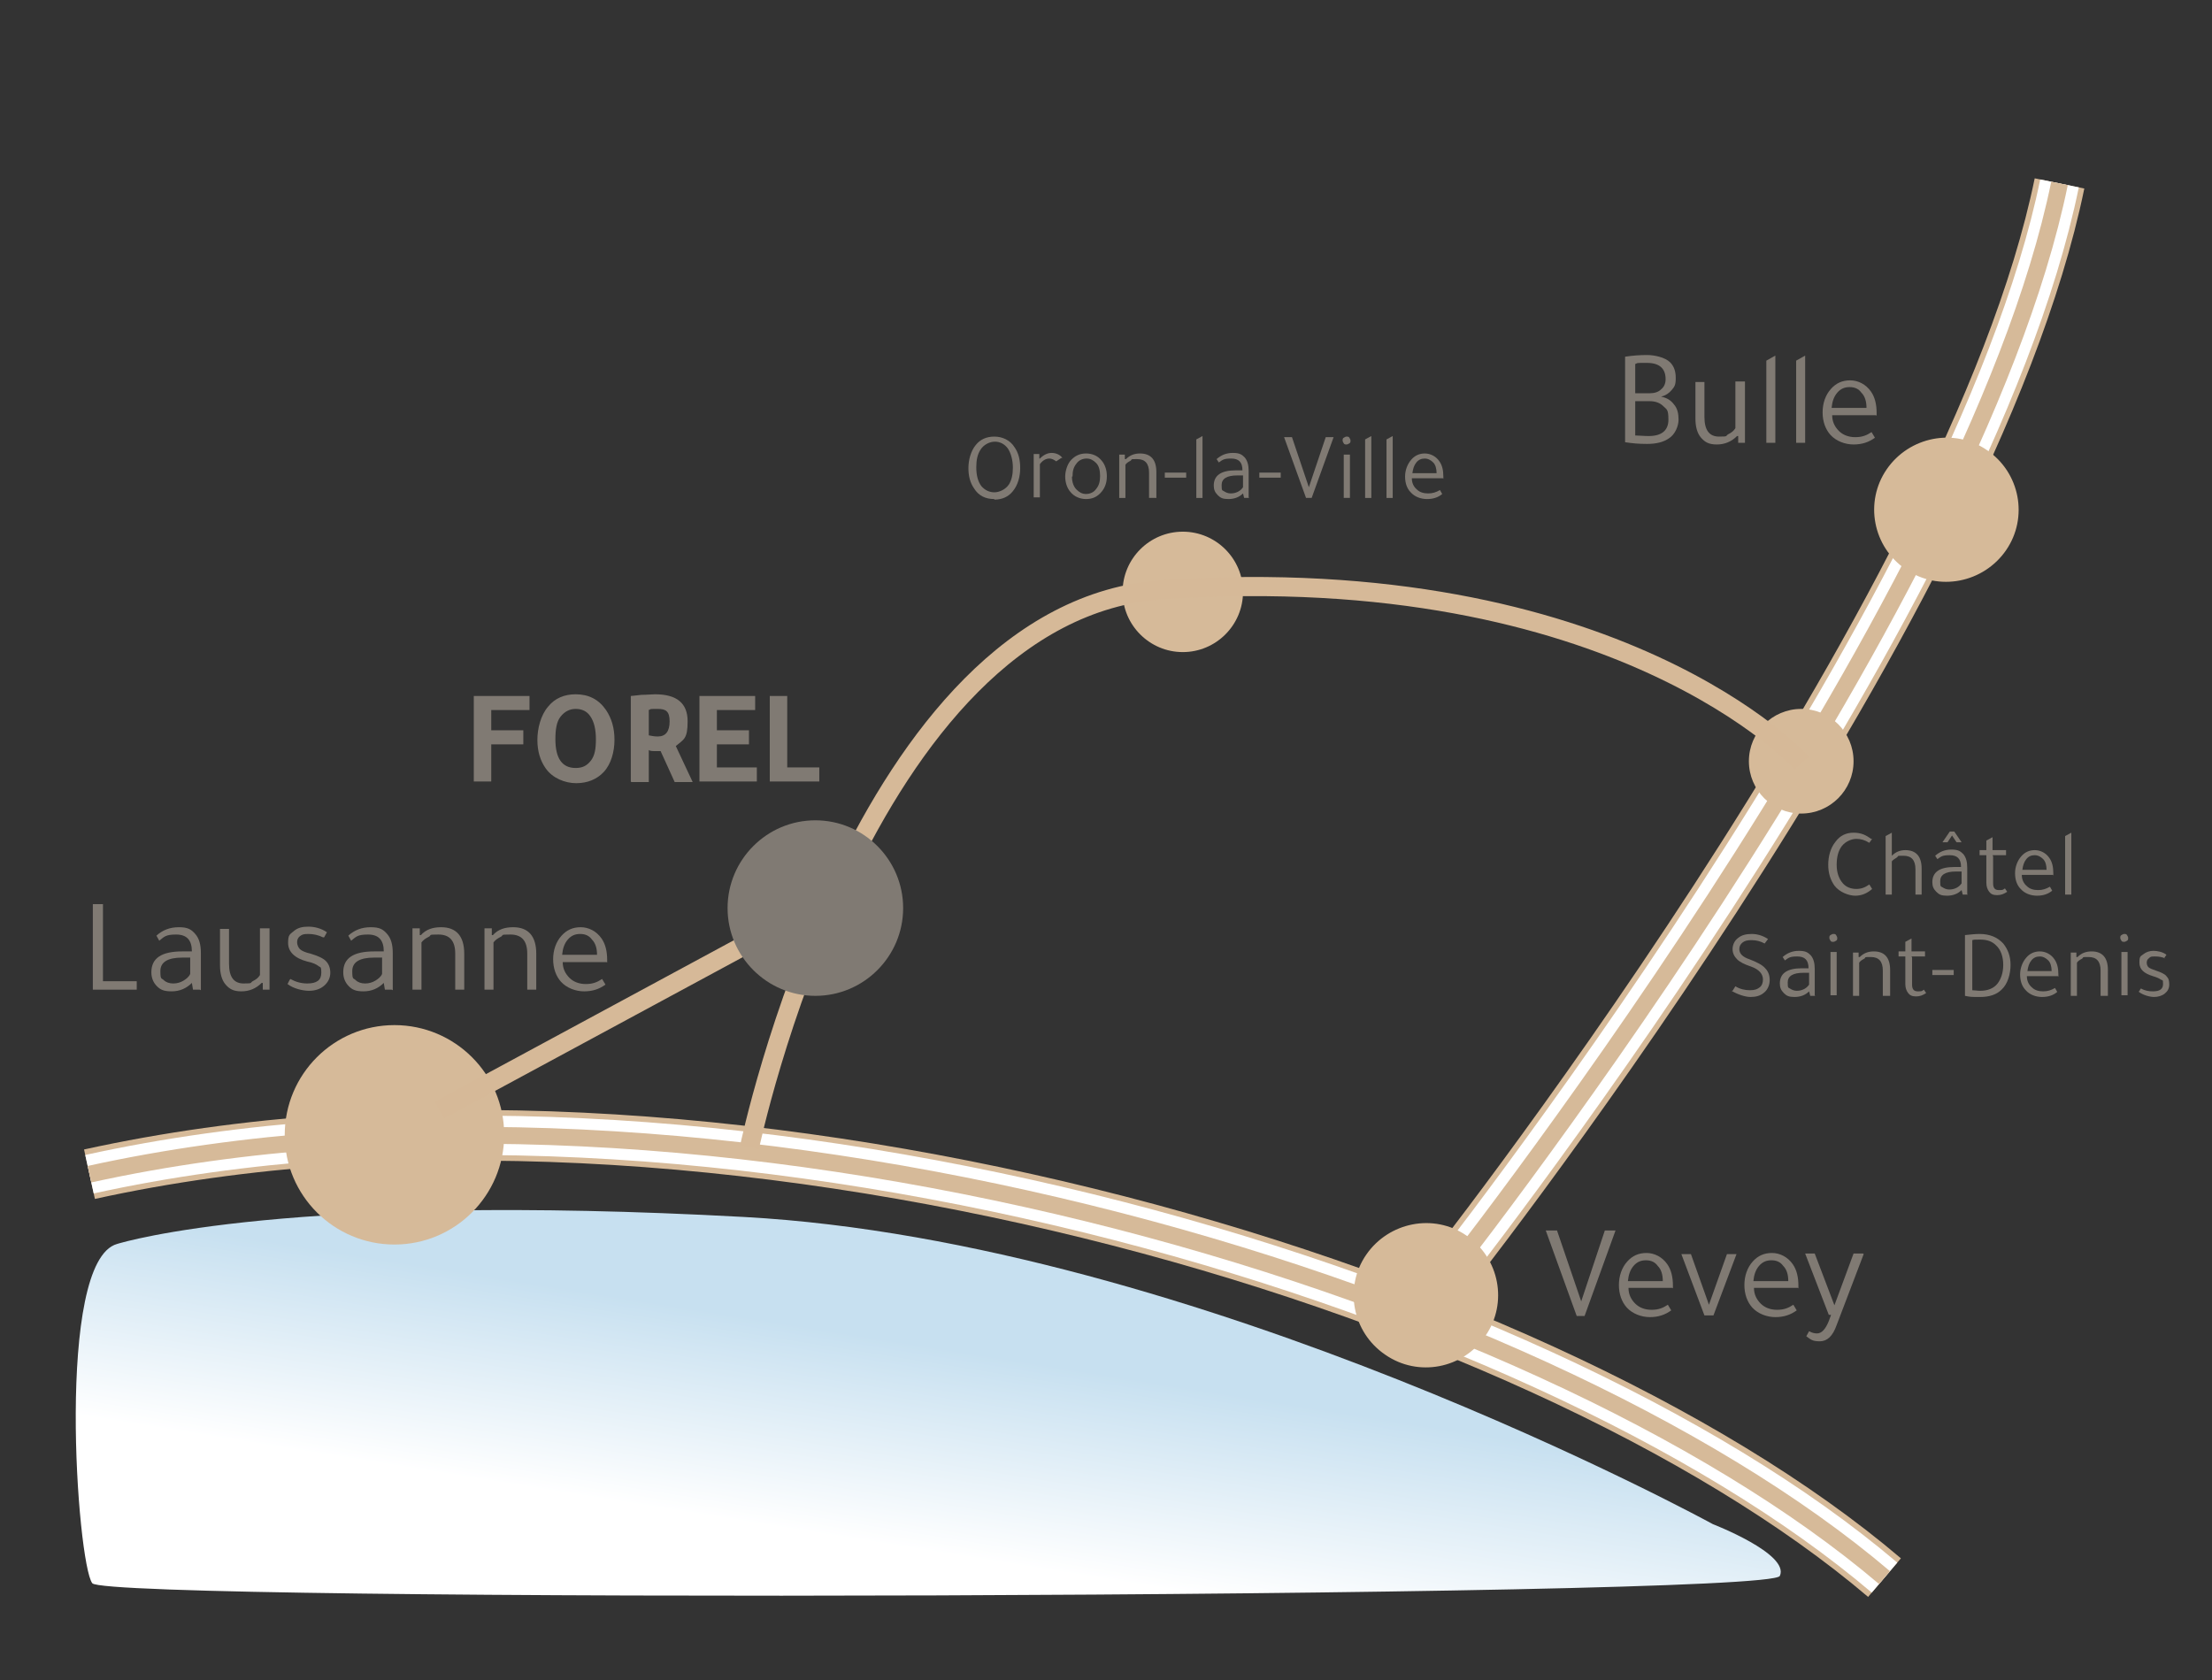 <svg xmlns="http://www.w3.org/2000/svg" xmlns:xlink="http://www.w3.org/1999/xlink" version="1.1" viewBox="0 0 393.1 298.6"><rect x="0" y="0" width="393.1" height="298.6" fill="#333333" stroke="none"/><defs><style> .cls-1 { stroke: #fff; stroke-width: 7px; } .cls-1, .cls-2, .cls-3, .cls-4 { fill: none; stroke-miterlimit: 10; } .cls-2 { stroke: #d6b998; stroke-width: 3.4px; } .cls-5 { fill: url(#linear-gradient); } .cls-6 { fill: #807a73; } .cls-3 { stroke-width: 3px; } .cls-3, .cls-4 { stroke: #d6ba99; } .cls-4 { stroke-width: 9px; } .cls-7 { fill: #d6ba99; } </style><linearGradient id="linear-gradient" x1="162.5" y1="275.4" x2="168.2" y2="239.7" gradientUnits="userSpaceOnUse"><stop offset="0" stop-color="#fff"/><stop offset="1" stop-color="#c7e0f0"/></linearGradient></defs><g><g id="Calque_1"><path class="cls-5" d="M20.8,221.1c1.3-.4,30.8-9.2,111.4-4.8,80.6,4.4,172.2,54.6,172.2,54.6,0,0,13.7,5.3,11.9,9.2-1.8,4-297.2,4.8-299.9,1.3s-6.6-57.2,4.4-60.3Z"/><g><path class="cls-4" d="M255.5,229s94.7-119.3,110.5-196.4"/><path class="cls-1" d="M255.5,229s94.7-119.3,110.5-196.4"/><path class="cls-3" d="M255.5,229s94.7-119.3,110.5-196.4"/></g><g><path class="cls-4" d="M15.9,208.7c110.1-24.2,256.8,18.8,319,71.7"/><path class="cls-1" d="M15.9,208.7c110.1-24.2,256.8,18.8,319,71.7"/><path class="cls-3" d="M15.9,208.7c110.1-24.2,256.8,18.8,319,71.7"/></g><path class="cls-7" d="M338.7,101.2c-5.9-4-7.4-12-3.4-17.8s12-7.4,17.8-3.4c5.9,4,7.4,12,3.4,17.8s-12,7.4-17.8,3.4Z"/><path class="cls-7" d="M246.2,240.8c-5.9-4-7.4-12-3.4-17.8s12-7.4,17.8-3.4c5.9,4,7.4,12,3.4,17.8-4,5.9-12,7.4-17.8,3.4Z"/><g><path class="cls-6" d="M276.7,218.7l4.3,12.6,4.2-12.6h1.9l-5.5,15.2h-1.4l-5.5-15.2h1.9Z"/><path class="cls-6" d="M297.2,228.9h-7.8c0,1.2.5,2.1,1.2,2.8s1.7,1.1,2.9,1.1,2-.3,2.9-.9l.6,1c-1.1.8-2.3,1.2-3.8,1.2s-3.1-.6-4.1-1.7c-.9-1-1.4-2.4-1.4-4s.5-3.1,1.5-4.2c.9-1,2-1.5,3.4-1.5s2.8.7,3.7,2c.7,1,1,2.3,1,3.8v.5ZM289.4,227.7h6.1c0-1.2-.3-2.1-.9-2.7-.5-.7-1.2-1-2.1-1s-1.6.3-2.2,1c-.6.7-.9,1.6-1,2.7Z"/><path class="cls-6" d="M304.5,233.8h-1.6l-4.1-10.9h1.7l3.2,9,3.2-9h1.7l-4.1,10.9Z"/><path class="cls-6" d="M319.5,228.9h-7.8c0,1.2.5,2.1,1.2,2.8s1.7,1.1,2.9,1.1,2-.3,2.9-.9l.6,1c-1.1.8-2.3,1.2-3.8,1.2s-3.1-.6-4.1-1.7c-.9-1-1.4-2.4-1.4-4s.5-3.1,1.5-4.2c.9-1,2-1.5,3.4-1.5s2.8.7,3.7,2c.7,1,1,2.3,1,3.8v.5ZM311.7,227.7h6.1c0-1.2-.3-2.1-.9-2.7-.5-.7-1.2-1-2.1-1s-1.6.3-2.2,1c-.6.7-.9,1.6-1,2.7Z"/><path class="cls-6" d="M331.2,222.9l-4.8,12.6c-.7,2-1.7,2.9-3,2.9s-1.6-.3-2.4-.9l.5-.9c.5.3,1,.4,1.4.4.8,0,1.5-.7,2.1-2.2l.4-1.1h-.4l-4.2-10.9h1.7l3.5,9.2,3.4-9.2h1.7Z"/></g><g><path class="cls-6" d="M288.8,78.6v-15.2c1.3-.2,2.6-.3,3.9-.3s3.2.4,4.1,1.3c.7.7,1,1.6,1,2.8s-.2,1.5-.7,2.1c-.5.6-1.1,1-1.9,1.2h0c1,.2,1.7.6,2.3,1.4.6.7.8,1.6.8,2.7s-.6,2.6-1.7,3.3c-1,.7-2.3,1-3.9,1s-2.5-.1-3.9-.3ZM290.6,64.8v5.1h2.5c.9,0,1.6-.2,2.1-.7.5-.4.8-1,.8-1.8,0-1.9-1.1-2.9-3.3-2.9s-1.5,0-2.1.2ZM290.6,71.4v6c.7,0,1.5.1,2.4.1,2.3,0,3.5-1,3.5-2.9s-.3-1.8-.9-2.4c-.6-.6-1.4-.9-2.5-.9h-2.5Z"/><path class="cls-6" d="M310.1,67.8v10.9h-1.2v-1.2c-.1,0-.2,0-.2,0-1,1-2.2,1.5-3.6,1.5s-2.1-.4-2.8-1.2c-.7-.8-1-2-1-3.4v-6.5h1.6v6.2c0,2.4.9,3.5,2.6,3.5s1.1-.1,1.6-.4c.6-.3,1-.6,1.3-1.1v-8.3h1.6Z"/><path class="cls-6" d="M315.5,63.2v15.5h-1.6v-14.6l1.6-.9Z"/><path class="cls-6" d="M320.8,63.2v15.5h-1.6v-14.6l1.6-.9Z"/><path class="cls-6" d="M333.4,73.8h-7.8c0,1.2.5,2.1,1.2,2.8s1.7,1.1,2.9,1.1,2-.3,2.9-.9l.6,1c-1.1.8-2.3,1.2-3.8,1.2s-3.1-.6-4.1-1.7c-.9-1-1.4-2.4-1.4-4s.5-3.1,1.5-4.2c.9-1,2-1.5,3.4-1.5s2.8.7,3.7,2c.7,1,1,2.3,1,3.8v.5ZM325.6,72.5h6.1c0-1.2-.3-2.1-.9-2.7-.5-.7-1.2-1-2.1-1s-1.6.3-2.2,1c-.6.7-.9,1.6-1,2.7Z"/></g><g><path class="cls-6" d="M16.5,175.9v-15.2h1.8v13.7h6v1.5h-7.8Z"/><path class="cls-6" d="M35.5,175.9h-1.2l-.2-1.2c-1,1-2.2,1.5-3.6,1.5s-2-.3-2.6-.9-1-1.4-1-2.5c0-2.5,1.8-3.7,5.5-3.7h1.7c0-2-.9-3-2.8-3s-2.1.4-3,1.1l-.5-.9c1.1-1,2.4-1.5,4-1.5s2.2.4,2.9,1.2c.7.8,1,1.9,1,3.4v6.6ZM33.9,170.2h-1.5c-2.6,0-3.9.8-3.9,2.4s.2,1.2.6,1.6c.4.4,1,.6,1.7.6s1.3-.2,1.8-.5,1-.7,1.2-1.2v-3Z"/><path class="cls-6" d="M47.9,165v10.9h-1.2v-1.2c-.1,0-.2,0-.2,0-1,1-2.2,1.5-3.6,1.5s-2.1-.4-2.8-1.2c-.7-.8-1-2-1-3.4v-6.5h1.6v6.2c0,2.4.9,3.5,2.6,3.5s1.1-.1,1.6-.4c.6-.3,1-.6,1.3-1.1v-8.3h1.6Z"/><path class="cls-6" d="M57.4,166.6c-.8-.4-1.7-.6-2.6-.6s-1.1.1-1.5.4c-.4.3-.5.7-.5,1.1s.2.9.5,1.2c.3.3,1,.6,1.9.8,1.3.4,2.2.8,2.7,1.3.5.5.8,1.2.8,2.1s-.4,1.7-1.1,2.3-1.6.9-2.7.9-2.8-.4-3.8-1.2c0,0,.1-.2.2-.4.1-.2.2-.4.3-.5.9.5,1.9.8,3,.8,1.7,0,2.5-.6,2.5-1.9s-.2-.9-.5-1.2c-.4-.3-1-.6-2-.8-2.3-.6-3.4-1.8-3.4-3.3s.3-1.5,1-2.1,1.5-.8,2.6-.8,2.3.3,3.3,1l-.5.9Z"/><path class="cls-6" d="M69.6,175.9h-1.2l-.2-1.2c-1,1-2.2,1.5-3.6,1.5s-2-.3-2.6-.9-1-1.4-1-2.5c0-2.5,1.8-3.7,5.5-3.7h1.7c0-2-.9-3-2.8-3s-2.1.4-3,1.1l-.5-.9c1.1-1,2.4-1.5,4-1.5s2.2.4,2.9,1.2c.7.8,1,1.9,1,3.4v6.6ZM68,170.2h-1.5c-2.6,0-3.9.8-3.9,2.4s.2,1.2.6,1.6c.4.4,1,.6,1.7.6s1.3-.2,1.8-.5,1-.7,1.2-1.2v-3Z"/><path class="cls-6" d="M82.5,175.9h-1.6v-6.4c0-2.3-1-3.4-3-3.4s-1.1.1-1.7.4c-.6.3-1,.6-1.3,1v8.4h-1.6v-10.9h1.3v1.2h.2c.9-1,2.1-1.4,3.6-1.4,2.7,0,4.1,1.6,4.1,4.7v6.5Z"/><path class="cls-6" d="M95.3,175.9h-1.6v-6.4c0-2.3-1-3.4-3-3.4s-1.1.1-1.7.4c-.6.3-1,.6-1.3,1v8.4h-1.6v-10.9h1.3v1.2h.2c.9-1,2.1-1.4,3.6-1.4,2.7,0,4.1,1.6,4.1,4.7v6.5Z"/><path class="cls-6" d="M107.8,171h-7.8c0,1.2.5,2.1,1.2,2.8s1.7,1.1,2.9,1.1,2-.3,2.9-.9l.6,1c-1.1.8-2.3,1.2-3.8,1.2s-3.1-.6-4.1-1.7c-.9-1-1.4-2.4-1.4-4s.5-3.1,1.5-4.2c.9-1,2-1.5,3.4-1.5s2.8.7,3.7,2c.7,1,1,2.3,1,3.8v.5ZM100,169.7h6.1c0-1.2-.3-2.1-.9-2.7-.5-.7-1.2-1-2.1-1s-1.6.3-2.2,1c-.6.7-.9,1.6-1,2.7Z"/></g><circle class="cls-7" cx="70.1" cy="201.7" r="19.5"/><g><path class="cls-6" d="M84.2,138.9v-15.2h9.9v2.5h-6.8v3.6h5.7v2.5h-5.7v6.6h-3.1Z"/><path class="cls-6" d="M102.3,123.4c2.3,0,4.1.9,5.4,2.8,1,1.5,1.5,3.2,1.5,5.3s-.6,4.3-1.9,5.7c-1.2,1.3-2.9,2-4.9,2s-4.2-.9-5.4-2.6c-1-1.4-1.5-3.1-1.5-5.1s.6-4.4,1.9-5.9c1.2-1.5,2.9-2.2,4.9-2.2ZM102.3,136.5c1.2,0,2-.4,2.7-1.3s.9-2.1.9-3.8-.3-3.1-1-4.1c-.6-.9-1.5-1.3-2.6-1.3s-2,.5-2.7,1.4-.9,2.3-.9,4c0,3.4,1.2,5.1,3.6,5.1Z"/><path class="cls-6" d="M112.1,138.9v-15.2c.2,0,.9-.1,1.9-.2,1,0,1.8-.1,2.4-.1,3.9,0,5.8,1.6,5.8,4.8s-.7,3.2-2.1,4.4c.6,1.3,1.6,3.4,3,6.4h-3.2c-.8-1.7-1.6-3.6-2.5-5.5-.2,0-.4,0-.7,0-.7,0-1.2,0-1.4-.2v5.7h-3.1ZM115.3,126.1v4.6c.5.1,1,.2,1.6.2,1.4,0,2.1-.9,2.1-2.7s-.7-2.2-2.1-2.2-1.3,0-1.5.2Z"/><path class="cls-6" d="M124.3,123.7h9.9v2.5h-6.8v3.6h5.7v2.5h-5.7v4.1h7.1v2.5h-10.2v-15.2Z"/><path class="cls-6" d="M136.8,138.9v-15.2h3.1v12.7h5.7v2.5h-8.8Z"/></g><g><path class="cls-6" d="M176.7,88.7c-1.6,0-2.8-.6-3.6-1.9-.7-1-1-2.2-1-3.6s.4-3,1.3-4.1c.8-1,1.9-1.5,3.3-1.5s2.8.6,3.6,1.9c.7,1,1,2.2,1,3.7s-.4,3-1.3,4.1c-.8,1-1.9,1.5-3.3,1.5ZM173.5,83.1c0,1.4.3,2.5.9,3.3.6.7,1.4,1.1,2.3,1.1s2-.5,2.6-1.4c.5-.8.7-1.8.7-3s-.3-2.5-.9-3.4c-.6-.8-1.4-1.2-2.3-1.2s-2,.5-2.6,1.5c-.5.8-.7,1.8-.7,3Z"/><path class="cls-6" d="M188.6,81.4l-.9.6c-.4-.3-.8-.5-1.2-.5-.6,0-1.2.3-1.7,1v5.9h-1.1v-7.7h1v.8h.1c.7-.7,1.4-1,2.1-1s1.5.3,1.9.9Z"/><path class="cls-6" d="M196.7,84.7c0,1.2-.4,2.2-1.2,3-.7.7-1.5,1-2.5,1s-2.1-.4-2.8-1.3c-.6-.7-.9-1.7-.9-2.7s.4-2.3,1.1-3c.7-.7,1.5-1.1,2.6-1.1s2.1.4,2.8,1.3c.6.7.9,1.7.9,2.7ZM190.5,84.7c0,1,.3,1.8.8,2.3.5.5,1,.8,1.7.8s1.4-.3,1.8-.9c.5-.6.7-1.3.7-2.3s-.2-1.8-.7-2.3c-.5-.5-1-.8-1.7-.8s-1.4.3-1.8.9c-.5.6-.7,1.3-.7,2.3Z"/><path class="cls-6" d="M205.3,88.5h-1.1v-4.5c0-1.6-.7-2.4-2.1-2.4s-.8,0-1.2.3c-.4.2-.7.4-.9.7v5.9h-1.1v-7.7h1v.8h.2c.7-.7,1.5-1,2.5-1,1.9,0,2.9,1.1,2.9,3.3v4.6Z"/><path class="cls-6" d="M210.8,84.9h-3.8v-.9h3.8v.9Z"/><path class="cls-6" d="M213.7,77.5v11h-1.1v-10.4l1.1-.6Z"/><path class="cls-6" d="M222,88.5h-.9l-.2-.8c-.7.7-1.6,1-2.6,1s-1.4-.2-1.9-.7-.7-1-.7-1.7c0-1.8,1.3-2.7,3.9-2.7h1.2c0-1.5-.7-2.1-2-2.1s-1.5.2-2.2.7l-.4-.6c.8-.7,1.7-1.1,2.9-1.1s1.6.3,2.1.8c.5.6.7,1.4.7,2.4v4.7ZM220.9,84.5h-1c-1.9,0-2.8.6-2.8,1.7s.1.9.4,1.1.7.4,1.2.4.9-.1,1.3-.3c.4-.2.7-.5.9-.8v-2.1Z"/><path class="cls-6" d="M227.6,84.9h-3.8v-.9h3.8v.9Z"/><path class="cls-6" d="M229.6,77.7l3,8.9,3-8.9h1.4l-3.9,10.8h-1l-3.9-10.8h1.4Z"/><path class="cls-6" d="M238.6,78.3c0-.2,0-.4.2-.5s.3-.2.5-.2.4,0,.5.2.2.3.2.5,0,.4-.2.5-.3.2-.5.2-.4,0-.5-.2-.2-.3-.2-.5ZM239.9,80.8v7.7h-1.1v-7.7h1.1Z"/><path class="cls-6" d="M243.7,77.5v11h-1.1v-10.4l1.1-.6Z"/><path class="cls-6" d="M247.5,77.5v11h-1.1v-10.4l1.1-.6Z"/><path class="cls-6" d="M256.4,85h-5.5c0,.8.3,1.5.9,2,.5.5,1.2.7,2,.7s1.4-.2,2.1-.6l.4.7c-.7.6-1.6.9-2.7.9s-2.2-.4-2.9-1.2c-.7-.7-1-1.7-1-2.8s.4-2.2,1.1-3c.6-.7,1.4-1.1,2.4-1.1s2,.5,2.6,1.4c.5.7.7,1.6.7,2.7v.4ZM250.9,84.1h4.4c0-.8-.2-1.5-.6-1.9s-.9-.7-1.5-.7-1.1.2-1.5.7c-.4.5-.6,1.1-.7,1.9Z"/></g><g><path class="cls-6" d="M332.7,149.1l-.5.7c-.8-.5-1.5-.7-2.3-.7s-1.9.4-2.6,1.3c-.6.8-.9,1.9-.9,3.3s.4,2.5,1.1,3.3c.6.7,1.5,1,2.4,1s1.6-.3,2.3-.8l.5.8c-.9.8-1.9,1.2-3,1.2s-2.8-.6-3.7-1.8c-.7-1-1.1-2.2-1.1-3.7s.4-3,1.3-4.1c.8-1.1,1.9-1.6,3.2-1.6s2.2.4,3.1,1.1Z"/><path class="cls-6" d="M341.5,159h-1.1v-4.5c0-1.6-.7-2.4-2.1-2.4s-.8,0-1.2.3-.7.4-.9.7v5.9h-1.1v-10.4l1.1-.6v4.1c.7-.7,1.5-1,2.4-1,1.9,0,2.9,1.1,2.9,3.3v4.6Z"/><path class="cls-6" d="M349.7,159h-.9l-.2-.8c-.7.7-1.6,1-2.6,1s-1.4-.2-1.9-.7-.7-1-.7-1.7c0-1.8,1.3-2.7,3.9-2.7h1.2c0-1.5-.7-2.1-2-2.1s-1.5.2-2.2.7l-.4-.6c.8-.7,1.7-1.1,2.9-1.1s1.6.3,2.1.8c.5.6.7,1.4.7,2.4v4.7ZM348.6,154.9h-1c-1.9,0-2.8.6-2.8,1.7s.1.9.4,1.1.7.4,1.2.4.9-.1,1.3-.3c.4-.2.7-.5.9-.8v-2.1ZM346.5,147.8h.8l1.3,1.9h-.9l-.8-1.2h0s-.8,1.2-.8,1.2h-.9l1.3-1.9Z"/><path class="cls-6" d="M354.2,152.2v4.8c0,.8.3,1.2,1,1.2s.7,0,1.1-.3l.4.6c-.6.4-1.1.6-1.8.6s-1.1-.2-1.4-.6-.5-.9-.5-1.6v-4.9h-1.2v-.9h1.2v-1.7l1.1-.6v2.3h2.4v.9h-2.4Z"/><path class="cls-6" d="M364.8,155.5h-5.5c0,.8.3,1.5.9,2,.5.5,1.2.7,2,.7s1.4-.2,2.1-.6l.4.7c-.7.6-1.6.9-2.7.9s-2.2-.4-2.9-1.2c-.7-.7-1-1.7-1-2.8s.4-2.2,1.1-3c.6-.7,1.4-1.1,2.4-1.1s2,.5,2.6,1.4c.5.7.7,1.6.7,2.7v.4ZM359.3,154.6h4.4c0-.8-.2-1.5-.6-1.9s-.9-.7-1.5-.7-1.1.2-1.5.7c-.4.5-.6,1.1-.7,1.9Z"/><path class="cls-6" d="M368.1,148v11h-1.1v-10.4l1.1-.6Z"/><path class="cls-6" d="M307.9,176.1l.5-.8c.8.5,1.7.7,2.6.7s1.3-.2,1.7-.5c.4-.3.6-.8.6-1.4,0-1-.7-1.8-2.1-2.3-1.2-.4-2-.8-2.5-1.3s-.8-1.1-.8-1.8.3-1.5,1-2c.6-.5,1.4-.7,2.4-.7s2,.3,2.9.9l-.6.8c-.7-.4-1.5-.6-2.3-.6s-1.2.1-1.6.4-.6.7-.6,1.2c0,.8.6,1.4,1.8,1.8,1.3.5,2.3,1,2.8,1.6.5.5.8,1.2.8,2.1s-.4,1.8-1.1,2.3c-.6.5-1.4.7-2.3.7s-2.2-.4-3.4-1.1Z"/><path class="cls-6" d="M322.6,177h-.9l-.2-.8c-.7.7-1.6,1-2.6,1s-1.4-.2-1.9-.7-.7-1-.7-1.7c0-1.8,1.3-2.7,3.9-2.7h1.2c0-1.5-.7-2.1-2-2.1s-1.5.2-2.2.7l-.4-.6c.8-.7,1.7-1.1,2.9-1.1s1.6.3,2.1.8c.5.6.7,1.4.7,2.4v4.7ZM321.5,172.9h-1c-1.9,0-2.8.6-2.8,1.7s.1.9.4,1.1.7.4,1.2.4.9-.1,1.3-.3c.4-.2.7-.5.9-.8v-2.1Z"/><path class="cls-6" d="M325.1,166.7c0-.2,0-.4.2-.5s.3-.2.5-.2.4,0,.5.2.2.3.2.5,0,.4-.2.5-.3.2-.5.2-.4,0-.5-.2-.2-.3-.2-.5ZM326.4,169.2v7.7h-1.1v-7.7h1.1Z"/><path class="cls-6" d="M335.7,177h-1.1v-4.5c0-1.6-.7-2.4-2.1-2.4s-.8,0-1.2.3c-.4.2-.7.4-.9.7v5.9h-1.1v-7.7h1v.8h.2c.7-.7,1.5-1,2.5-1,1.9,0,2.9,1.1,2.9,3.3v4.6Z"/><path class="cls-6" d="M339.8,170.2v4.8c0,.8.3,1.2,1,1.2s.7,0,1.1-.3l.4.6c-.6.4-1.1.6-1.8.6s-1.1-.2-1.4-.6-.5-.9-.5-1.6v-4.9h-1.2v-.9h1.2v-1.7l1.1-.6v2.3h2.4v.9h-2.4Z"/><path class="cls-6" d="M347.2,173.3h-3.8v-.9h3.8v.9Z"/><path class="cls-6" d="M349.2,176.9v-10.7c1-.1,1.8-.2,2.6-.2,1.8,0,3.2.6,4.2,1.7.8,1,1.3,2.2,1.3,3.8s-.5,3.4-1.6,4.4c-.9.9-2.2,1.3-3.8,1.3s-1.7,0-2.7-.2ZM350.5,167.1v8.9c.4,0,.9.1,1.4.1,1.3,0,2.4-.4,3.1-1.3.6-.8,1-1.9,1-3.3s-.4-2.7-1.3-3.5c-.7-.7-1.6-1-2.8-1s-1,0-1.4.1Z"/><path class="cls-6" d="M365.7,173.5h-5.5c0,.8.3,1.5.9,2,.5.5,1.2.7,2,.7s1.4-.2,2.1-.6l.4.7c-.7.6-1.6.9-2.7.9s-2.2-.4-2.9-1.2c-.7-.7-1-1.7-1-2.8s.4-2.2,1.1-3c.6-.7,1.4-1.1,2.4-1.1s2,.5,2.6,1.4c.5.7.7,1.6.7,2.7v.4ZM360.2,172.6h4.4c0-.8-.2-1.5-.6-1.9s-.9-.7-1.5-.7-1.1.2-1.5.7c-.4.5-.6,1.1-.7,1.9Z"/><path class="cls-6" d="M374.4,177h-1.1v-4.5c0-1.6-.7-2.4-2.1-2.4s-.8,0-1.2.3c-.4.2-.7.4-.9.7v5.9h-1.1v-7.7h1v.8h.2c.7-.7,1.5-1,2.5-1,1.9,0,2.9,1.1,2.9,3.3v4.6Z"/><path class="cls-6" d="M376.8,166.7c0-.2,0-.4.2-.5s.3-.2.5-.2.4,0,.5.2.2.3.2.5,0,.4-.2.5-.3.2-.5.2-.4,0-.5-.2-.2-.3-.2-.5ZM378.1,169.2v7.7h-1.1v-7.7h1.1Z"/><path class="cls-6" d="M384.9,170.4c-.6-.3-1.2-.4-1.9-.4s-.8,0-1.1.3c-.3.2-.4.5-.4.8s.1.6.3.8c.2.2.7.4,1.3.6.9.3,1.6.6,1.9,1,.4.4.5.8.5,1.5s-.3,1.2-.8,1.6c-.5.4-1.2.6-1.9.6s-1.9-.3-2.7-.9c0,0,0-.2.2-.3,0-.1.1-.3.2-.3.7.4,1.4.5,2.1.5,1.2,0,1.8-.4,1.8-1.3s-.1-.6-.4-.8-.7-.4-1.4-.6c-1.6-.5-2.4-1.2-2.4-2.4s.2-1.1.7-1.5c.5-.4,1.1-.6,1.8-.6s1.7.2,2.3.7l-.4.6Z"/></g><path class="cls-7" d="M210.2,115.9c-5.9,0-10.7-4.8-10.7-10.7s4.8-10.7,10.7-10.7,10.7,4.8,10.7,10.7-4.8,10.7-10.7,10.7Z"/><circle class="cls-7" cx="320.1" cy="135.3" r="9.3"/><path class="cls-3" d="M406.4,187.4"/><path class="cls-2" d="M320.2,135.6s-32.6-36.2-113.5-30.8c-53.6,3.6-73.5,99.1-73.5,99.1"/><line class="cls-2" x1="144.2" y1="161.6" x2="78.1" y2="197.3"/><path class="cls-6" d="M144.9,177c-8.6,0-15.6-7-15.6-15.6s7-15.6,15.6-15.6,15.6,7,15.6,15.6-7,15.6-15.6,15.6Z"/></g></g></svg>